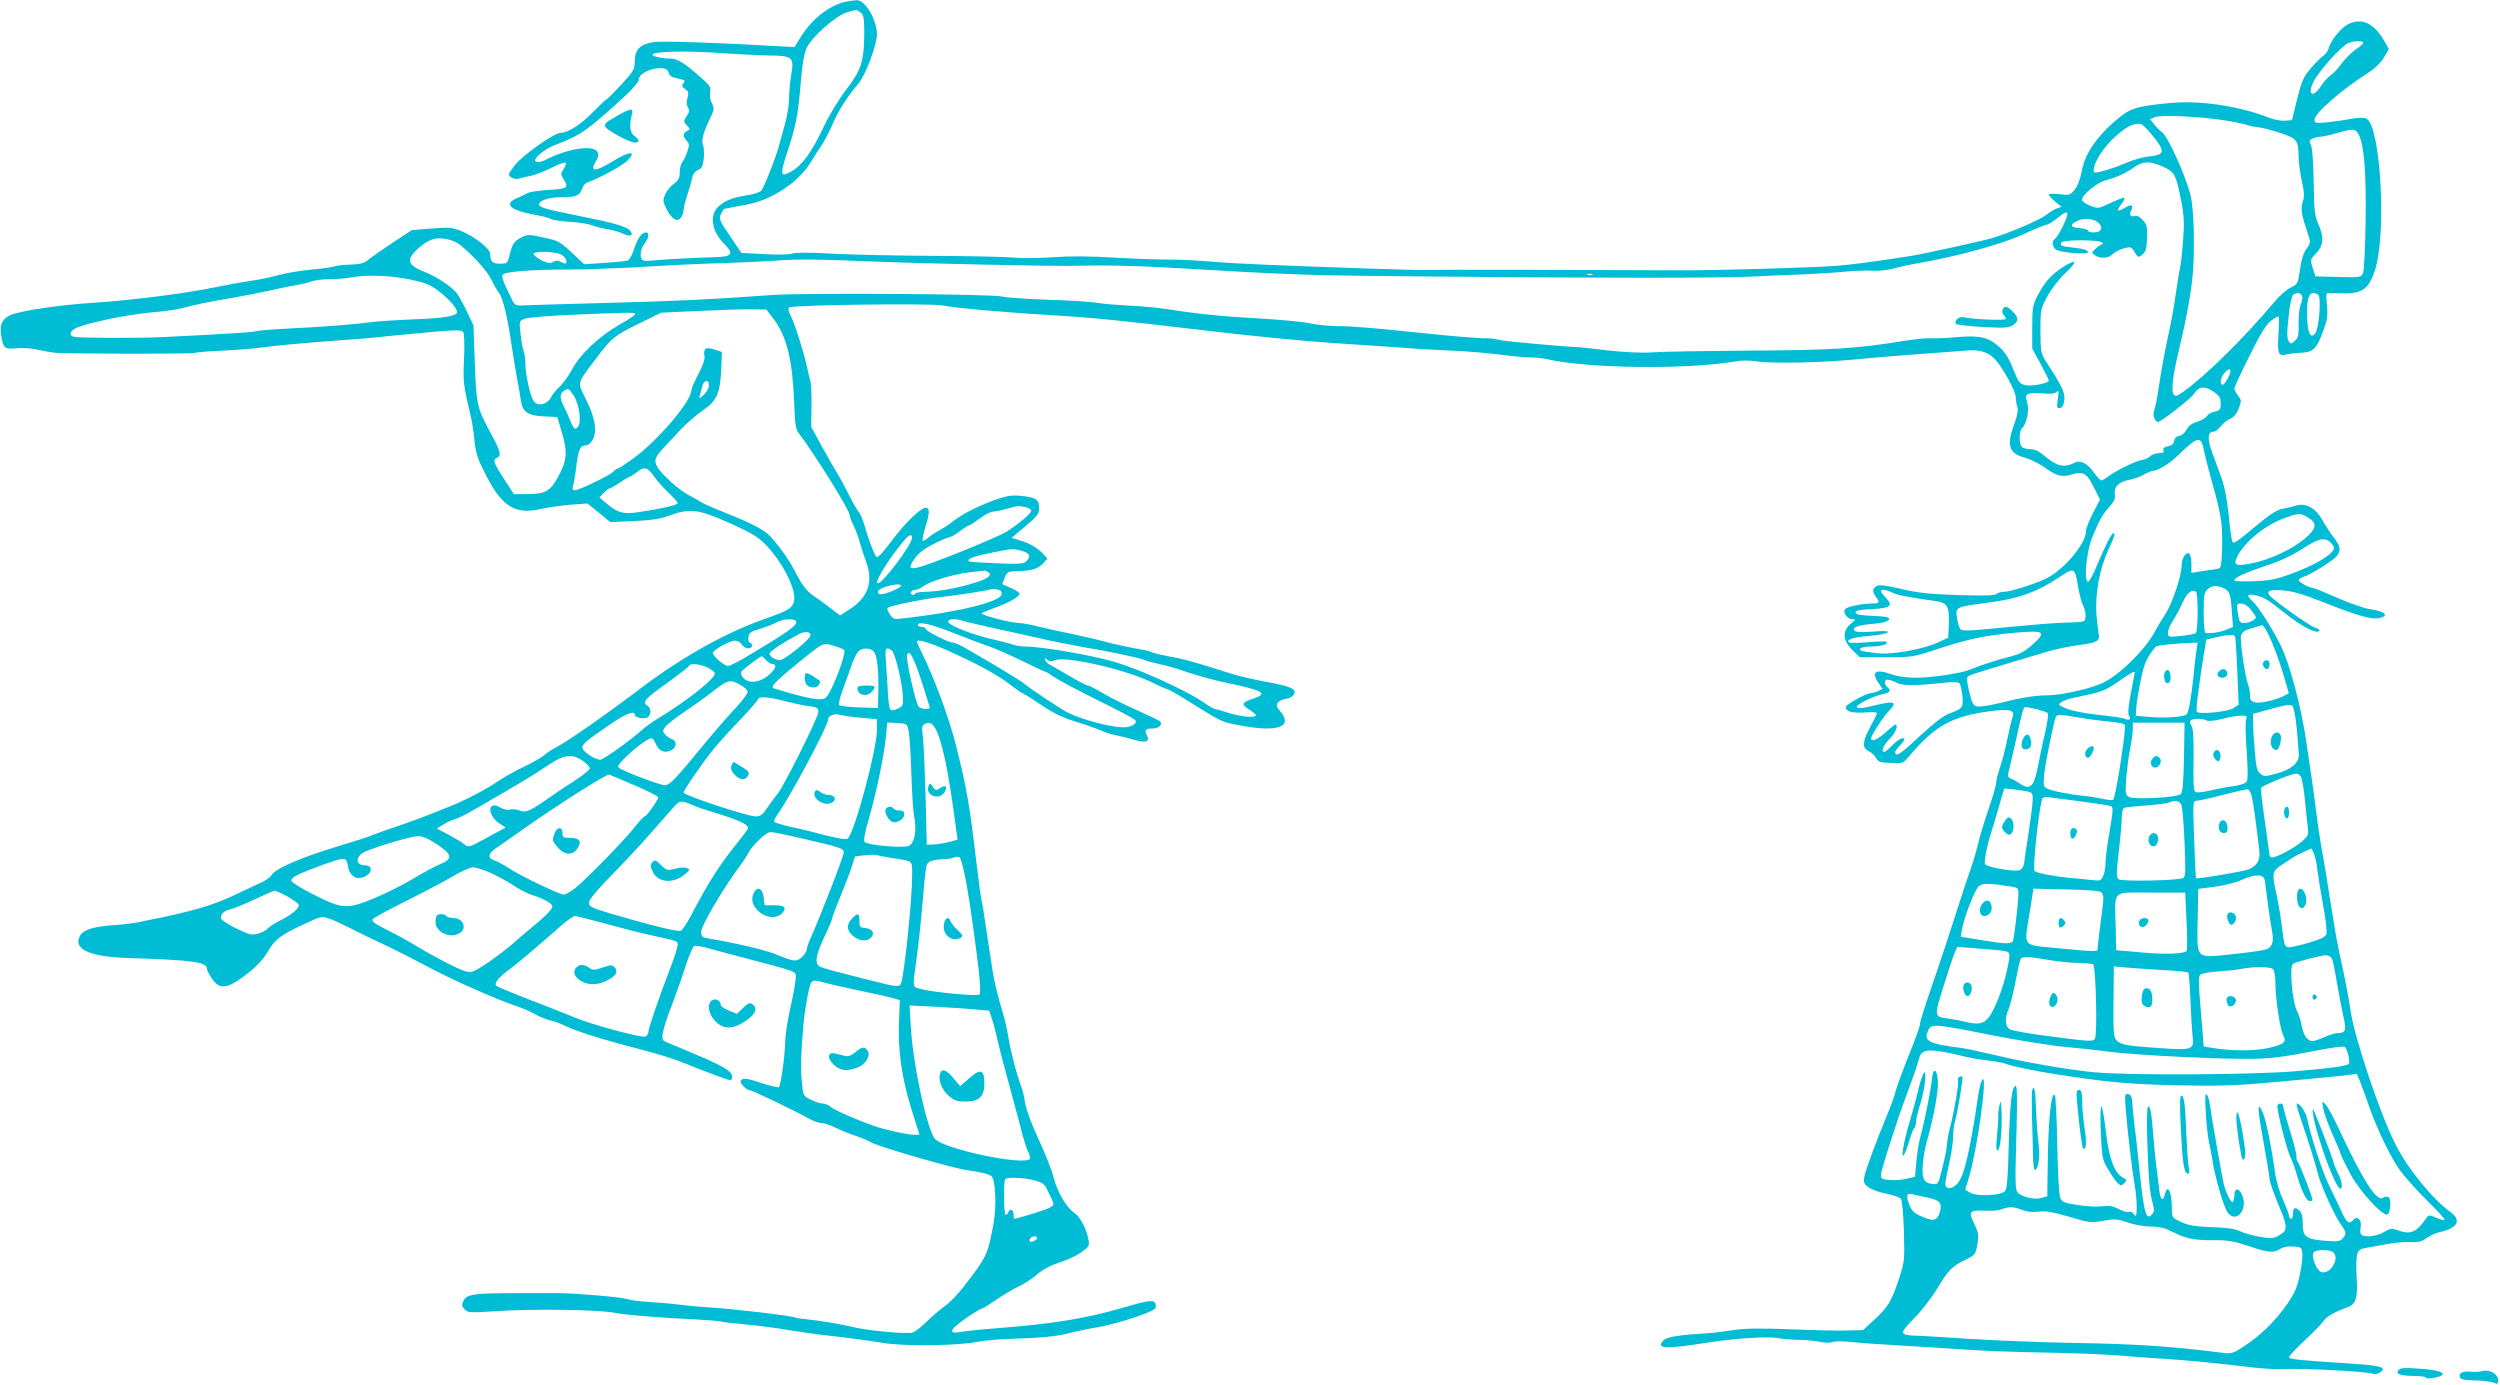 <?xml version="1.0" standalone="no"?>
<!DOCTYPE svg PUBLIC "-//W3C//DTD SVG 20010904//EN"
 "http://www.w3.org/TR/2001/REC-SVG-20010904/DTD/svg10.dtd">
<svg version="1.0" xmlns="http://www.w3.org/2000/svg"
 width="1280pt" height="709pt" viewBox="0 0 1280 709"
 preserveAspectRatio="xMidYMid meet">
<g transform="translate(0,709) scale(0.1,-0.1)"
fill="#00bcd4" stroke="none">
<path d="M4330 7081 c-81 -17 -172 -87 -228 -177 l-34 -55 -77 4 c-257 16
-594 28 -640 22 -72 -9 -101 -38 -101 -98 0 -41 -5 -51 -67 -118 -38 -41 -72
-76 -78 -78 -5 -2 -37 -32 -70 -66 -60 -62 -127 -105 -164 -105 -33 0 -196
-115 -235 -166 -35 -46 -36 -49 -19 -62 10 -7 27 -10 38 -7 11 4 38 10 60 14
22 4 70 23 107 41 37 19 70 31 74 27 4 -3 -1 -18 -10 -32 -16 -24 -16 -28 -2
-50 30 -46 23 -52 -72 -57 -48 -3 -97 -10 -107 -15 -11 -6 -37 -18 -57 -27
-72 -30 -37 -63 92 -86 35 -6 73 -16 83 -22 10 -5 55 -12 99 -14 44 -3 94 -11
112 -18 17 -7 52 -16 78 -20 26 -4 61 -14 77 -22 38 -19 59 -9 36 16 -19 21
-86 40 -258 74 -169 34 -207 44 -207 59 0 20 50 37 109 37 79 0 98 8 110 41 5
16 18 32 28 35 61 21 182 87 207 113 48 50 9 48 -77 -5 -88 -54 -119 -55 -88
-3 15 24 17 37 10 51 -21 39 -156 17 -271 -43 -10 -5 -25 -9 -33 -9 -45 0 19
63 93 90 126 48 163 74 358 254 35 33 64 67 64 77 0 49 141 85 153 39 5 -20
11 -24 60 -35 24 -5 27 -8 16 -21 -10 -12 -8 -17 9 -30 17 -12 19 -19 12 -45
-6 -20 -5 -37 2 -49 9 -14 8 -24 -6 -45 -17 -26 -17 -28 1 -47 17 -19 17 -20
0 -29 -21 -12 -22 -27 -1 -50 14 -15 14 -23 3 -56 -7 -21 -19 -45 -26 -54 -7
-8 -13 -32 -13 -52 0 -29 -6 -41 -31 -59 -17 -13 -37 -37 -44 -55 -12 -28 -11
-36 7 -72 26 -53 56 -71 75 -45 7 10 13 27 13 38 0 12 9 48 20 81 11 33 22 73
25 88 3 17 15 31 29 37 19 7 24 18 29 56 3 26 1 58 -3 70 -10 25 0 65 36 138
21 44 22 51 9 77 -9 16 -12 40 -9 56 5 25 -1 35 -44 73 -83 74 -123 100 -157
100 -44 0 -95 11 -95 20 0 16 153 21 325 10 99 -7 221 -13 272 -14 121 -1 130
-9 114 -98 -6 -36 -11 -91 -11 -124 0 -32 -10 -90 -21 -129 -11 -38 -24 -86
-29 -105 -16 -63 -79 -223 -93 -237 -7 -7 -40 -18 -73 -23 -76 -12 -112 -27
-146 -58 -47 -43 -34 -126 27 -187 55 -56 46 -70 -50 -72 -92 -2 -271 -12
-317 -17 -18 -2 -38 -2 -45 1 -20 8 -16 57 7 86 23 29 26 57 7 57 -22 0 -43
-31 -61 -87 -9 -28 -24 -54 -32 -57 -7 -3 -61 -8 -119 -12 l-104 -7 -64 60
c-60 56 -69 61 -145 77 -72 16 -83 16 -109 2 -40 -20 -50 -34 -63 -89 -12 -46
-13 -47 -50 -47 -39 0 -50 11 -50 50 0 26 -80 89 -146 116 -49 20 -63 21 -154
14 l-101 -8 -92 -60 c-51 -34 -107 -73 -125 -87 -27 -23 -44 -28 -101 -30 -38
-1 -74 -6 -79 -9 -6 -3 -57 -11 -114 -16 -57 -5 -136 -18 -177 -30 -40 -11
-106 -24 -145 -29 -39 -6 -114 -19 -166 -30 -143 -31 -436 -69 -631 -81 -168
-11 -364 -39 -422 -62 -43 -17 -59 -48 -52 -99 11 -72 17 -78 78 -72 29 3 78
0 108 -7 30 -7 70 -14 89 -16 64 -6 707 -7 717 -1 5 3 72 9 149 12 76 4 168
11 204 17 63 9 194 21 370 34 152 11 174 13 265 23 50 5 155 15 233 22 122 10
145 10 154 -2 5 -8 7 -64 4 -134 -6 -119 -4 -134 35 -300 6 -22 14 -76 18
-121 8 -69 17 -96 63 -184 80 -155 148 -196 277 -166 36 8 105 18 152 22 l87
6 58 -47 58 -48 120 5 c87 4 137 11 176 26 109 40 152 36 295 -27 149 -66 177
-84 235 -153 72 -87 125 -201 116 -252 -8 -40 -26 -51 -151 -95 -198 -70 -415
-191 -621 -345 -191 -145 -391 -284 -448 -313 -17 -9 -44 -26 -59 -39 -15 -13
-63 -40 -105 -60 -42 -20 -102 -53 -132 -74 -65 -44 -173 -100 -250 -130 -30
-12 -77 -31 -105 -42 -27 -11 -95 -36 -150 -55 -55 -18 -109 -37 -120 -42 -32
-13 -88 -32 -110 -38 -11 -3 -83 -25 -160 -50 -151 -49 -250 -96 -266 -125 -5
-10 -31 -28 -57 -39 -26 -12 -92 -43 -147 -69 -92 -43 -200 -75 -370 -110 -33
-6 -79 -16 -102 -21 -24 -5 -78 -12 -120 -15 -108 -7 -161 -22 -180 -50 -46
-71 41 -113 242 -119 339 -11 405 -20 405 -57 0 -7 12 -29 26 -50 41 -59 81
-52 192 36 39 31 74 70 93 103 37 64 66 86 185 141 89 42 91 42 132 28 23 -8
67 -29 99 -45 32 -17 106 -53 164 -80 59 -27 155 -76 215 -108 140 -76 374
-180 489 -218 22 -7 60 -24 85 -38 25 -14 61 -28 80 -32 19 -4 55 -18 80 -30
42 -21 155 -58 275 -90 28 -7 95 -25 150 -40 55 -15 123 -36 150 -47 137 -55
251 -98 263 -98 8 0 12 9 10 22 -4 25 -50 52 -188 110 -52 22 -112 47 -133 56
-38 15 -39 17 -33 56 4 22 24 85 46 140 21 56 53 145 70 199 17 54 38 101 45
103 8 3 38 -1 67 -10 29 -8 114 -31 188 -50 286 -76 265 -67 264 -106 -1 -19
-13 -88 -28 -153 -14 -64 -26 -143 -26 -175 -1 -67 -22 -217 -32 -228 -4 -3
-46 6 -93 22 -65 22 -88 25 -97 16 -9 -9 -7 -16 7 -32 10 -11 23 -20 28 -20
14 0 207 -92 322 -154 17 -9 40 -16 53 -16 12 0 44 -11 70 -24 26 -13 72 -31
102 -41 30 -10 64 -24 76 -32 35 -22 412 -132 494 -144 73 -10 112 -20 126
-31 22 -17 27 -158 10 -249 -31 -158 -31 -159 -152 -317 -28 -37 -72 -82 -98
-100 -25 -19 -68 -55 -94 -81 -26 -26 -58 -51 -71 -54 -32 -8 -230 10 -301 28
-68 16 -168 33 -239 40 -29 3 -56 7 -60 9 -14 9 -336 47 -441 52 -25 1 -92 7
-150 14 -58 7 -134 13 -170 15 -36 2 -81 8 -100 14 -30 10 -276 31 -350 30
-14 0 -110 0 -215 0 -220 0 -255 -5 -272 -39 -10 -20 -9 -28 5 -43 16 -18 26
-19 147 -11 199 14 545 9 625 -8 48 -10 227 -25 405 -33 61 -3 121 -8 135 -11
14 -4 68 -10 120 -14 52 -5 127 -14 165 -20 157 -25 205 -32 325 -45 69 -8
169 -22 223 -31 109 -18 389 -14 482 6 28 6 104 13 170 15 161 5 240 13 300
30 28 7 93 21 147 30 93 16 270 73 291 94 5 5 7 17 3 26 -8 22 -37 18 -176
-23 -181 -53 -357 -81 -630 -102 -80 -6 -164 -15 -188 -19 -55 -11 -62 2 -21
36 37 31 116 83 127 83 4 0 36 20 72 45 36 24 88 56 117 69 28 14 66 38 85 54
39 35 75 53 145 76 28 10 70 30 92 46 37 27 40 33 34 62 -11 59 -41 115 -71
137 -43 30 -88 106 -107 181 -9 36 -43 123 -76 194 -36 76 -64 153 -70 187 -5
32 -14 71 -20 86 -22 54 -58 194 -68 263 -5 30 -15 78 -24 105 -31 104 -45
162 -56 230 -19 126 -21 139 -36 238 -8 54 -16 106 -19 115 -3 9 -15 98 -27
197 -35 299 -50 383 -106 605 -34 135 -115 352 -172 465 -16 32 -28 61 -26 63
22 23 371 -139 470 -218 28 -22 61 -45 75 -52 14 -7 59 -35 100 -63 51 -35
103 -60 165 -79 50 -15 109 -36 131 -46 23 -10 59 -22 80 -25 22 -4 63 -14 92
-23 60 -18 82 -9 63 26 -13 24 -6 32 29 32 34 0 56 22 38 38 -7 5 -60 30 -117
56 -57 25 -134 63 -171 85 -38 23 -74 41 -80 41 -6 0 -50 23 -98 51 -48 28
-93 54 -101 58 -8 4 -17 14 -20 22 -3 11 -2 12 11 1 11 -9 23 -10 42 -2 58 22
367 -50 499 -116 38 -19 73 -34 78 -34 5 0 62 -33 126 -74 155 -96 146 -92
242 -110 192 -37 274 -8 206 72 -20 24 -22 32 -12 45 7 9 25 17 41 19 16 2 34
11 40 21 17 29 -11 42 -141 66 -65 12 -147 31 -183 43 -36 11 -83 26 -105 33
-89 28 -153 45 -215 55 -35 7 -72 16 -81 20 -9 5 -45 14 -80 19 -35 6 -107 21
-159 35 -52 14 -133 32 -180 42 -47 9 -118 25 -159 35 -41 11 -88 19 -103 19
-42 0 -201 42 -191 50 4 4 35 17 69 29 71 26 124 56 124 71 0 6 -20 19 -45 30
l-44 19 13 33 c14 31 17 33 68 34 72 2 102 11 129 40 l22 24 -24 26 c-28 30
-68 53 -122 69 l-38 11 70 59 c60 50 71 64 71 90 0 47 -12 56 -81 65 -50 6
-76 3 -119 -11 -86 -27 -190 -78 -235 -114 -22 -18 -56 -40 -75 -50 -19 -10
-45 -27 -57 -38 -13 -11 -25 -18 -29 -15 -3 3 4 38 16 77 21 67 20 91 -1 91
-25 0 -108 -80 -171 -166 -48 -64 -74 -92 -81 -85 -11 11 -42 93 -62 165 -8
26 -20 55 -28 65 -8 9 -32 50 -52 90 -20 41 -48 92 -62 114 -13 21 -48 82 -77
135 l-53 97 2 105 c1 58 -2 119 -7 135 -5 17 -13 48 -17 70 -16 73 -61 216
-81 255 -14 27 -16 41 -9 46 21 13 730 22 785 10 62 -13 345 -38 579 -51 184
-11 327 -25 740 -74 226 -28 529 -57 675 -67 146 -9 312 -21 370 -25 58 -5
166 -11 240 -14 74 -3 184 -12 245 -20 60 -8 132 -15 160 -15 27 0 68 -5 91
-10 205 -47 715 -53 961 -10 32 6 75 5 113 -1 72 -11 324 -6 490 10 95 10 394
33 590 47 58 4 100 -10 133 -44 41 -43 107 -164 108 -197 0 -16 4 -39 8 -50 5
-13 0 -42 -15 -83 -42 -112 -29 -154 53 -175 28 -8 73 -30 100 -49 60 -45 91
-53 138 -38 59 19 80 8 115 -64 l32 -64 -36 -69 c-20 -38 -36 -80 -36 -94 0
-62 -110 -193 -201 -240 -54 -27 -185 -69 -219 -69 -15 0 -31 -5 -37 -11 -8
-8 -65 -10 -195 -6 -147 5 -204 11 -291 31 -80 19 -114 23 -128 16 -23 -13
-24 -29 -4 -56 22 -29 18 -34 -22 -34 -52 -1 -122 -15 -135 -28 -15 -15 9 -52
35 -52 21 0 21 -1 -6 -23 -45 -36 -43 -85 6 -134 l39 -38 136 0 c133 0 140 1
262 42 156 51 243 70 394 83 154 14 166 6 94 -59 -40 -36 -65 -50 -117 -63
-61 -15 -157 -46 -206 -67 -43 -18 -194 -41 -270 -41 -54 0 -99 6 -135 19 -79
28 -102 10 -60 -49 l19 -27 -25 -12 c-14 -6 -32 -11 -41 -11 -19 0 -123 -58
-123 -70 0 -23 33 -32 95 -28 36 3 65 2 65 -3 0 -5 -16 -38 -36 -74 -39 -74
-41 -104 -5 -122 14 -6 30 -22 37 -34 10 -20 21 -24 75 -25 63 -3 63 -3 98 39
129 152 218 201 414 226 95 13 125 5 112 -28 -4 -9 -15 -57 -26 -108 -10 -50
-27 -119 -39 -152 -11 -33 -20 -69 -20 -81 0 -11 -16 -66 -35 -122 -20 -57
-45 -139 -56 -183 -10 -44 -28 -102 -38 -130 -10 -27 -42 -124 -71 -215 -29
-91 -73 -223 -97 -295 -68 -197 -93 -274 -93 -291 0 -9 -26 -82 -59 -162 -32
-81 -62 -163 -66 -181 -4 -19 -21 -67 -37 -105 -58 -139 -115 -293 -122 -328
-6 -31 -3 -39 19 -56 14 -11 54 -26 90 -33 36 -7 71 -19 77 -26 7 -9 13 -75
16 -167 4 -147 3 -157 -23 -237 -40 -120 -55 -147 -124 -212 l-62 -57 -77 -2
c-42 -2 -174 1 -292 6 -159 6 -236 5 -295 -4 -44 -7 -96 -13 -115 -15 -164
-10 -224 -19 -242 -37 -43 -43 5 -47 212 -14 142 23 322 35 371 25 24 -4 73
-8 109 -9 36 0 84 -5 107 -10 24 -6 52 -6 65 -1 13 4 55 5 93 0 39 -4 160 -13
270 -19 110 -6 261 -16 335 -21 74 -5 246 -12 382 -14 136 -2 310 -9 385 -15
76 -6 174 -14 218 -16 144 -9 292 -24 465 -45 52 -6 120 -10 150 -9 98 6 450
-12 469 -24 12 -8 51 10 51 23 0 15 -42 22 -200 32 -211 13 -280 20 -280 29 0
9 39 49 109 115 24 22 54 54 67 71 21 27 48 42 132 75 34 13 45 53 38 149 -3
47 -2 98 2 115 7 25 15 31 53 37 24 4 71 13 104 19 33 6 85 11 116 10 43 -2
61 3 83 20 15 12 46 26 69 31 89 20 111 59 56 100 -96 70 -222 225 -283 347
-80 156 -210 544 -231 686 -9 61 -27 157 -40 215 -13 58 -28 132 -34 165 -17
100 -39 236 -50 310 -6 39 -18 106 -26 150 -8 44 -19 121 -25 170 -6 50 -17
133 -25 185 -8 52 -19 129 -25 170 -25 182 -87 415 -135 510 -45 89 -115 199
-144 224 -30 27 -26 36 12 29 46 -9 62 -18 159 -95 84 -67 162 -106 173 -88 3
5 -6 12 -21 16 -25 6 -222 146 -236 168 -14 22 7 28 73 23 50 -4 105 -21 206
-61 175 -69 245 -89 283 -81 56 12 33 35 -46 46 -28 4 -103 30 -167 58 -63 28
-120 51 -126 51 -18 0 -71 29 -71 40 0 5 10 12 23 16 38 12 157 86 172 108 22
30 19 48 -17 95 -18 24 -44 64 -58 89 -33 60 -84 88 -132 74 -18 -6 -50 -13
-71 -17 -28 -4 -66 -29 -145 -95 -88 -74 -108 -87 -113 -72 -4 9 -12 71 -18
137 -8 75 -21 143 -36 185 -13 36 -35 96 -49 134 -26 71 -23 106 9 106 7 0 23
12 35 27 12 15 34 33 49 39 17 7 33 26 43 52 15 39 15 43 -3 66 -10 13 -19 30
-19 37 0 6 34 81 77 166 54 109 85 161 108 179 18 13 35 24 40 24 4 0 5 -39 1
-87 -7 -102 -1 -119 40 -108 16 4 51 8 77 9 61 3 80 22 112 112 21 57 24 80
19 132 -6 62 -6 63 17 61 13 -1 52 -1 86 -1 82 3 114 28 143 119 60 185 29
736 -43 775 -14 7 -36 7 -76 0 -31 -6 -86 -14 -123 -18 -63 -6 -68 -5 -68 13
0 33 144 158 278 242 32 21 62 50 78 77 l25 43 -26 45 c-52 89 -115 117 -184
81 -36 -18 -87 -82 -97 -119 -3 -15 -17 -34 -29 -42 -12 -8 -41 -37 -65 -65
-36 -43 -46 -65 -69 -157 l-26 -107 -36 -3 c-20 -2 -59 6 -87 17 -150 59 -353
89 -508 73 -176 -17 -201 -26 -287 -102 -91 -82 -143 -163 -158 -245 -9 -44
-22 -79 -37 -97 -23 -27 -28 -29 -78 -22 -30 3 -54 2 -54 -2 0 -5 14 -21 32
-36 l33 -27 -26 -9 c-14 -6 -38 -21 -55 -34 -26 -22 -189 -92 -274 -117 -51
-15 -355 -82 -420 -92 -200 -31 -277 -41 -365 -49 -106 -10 -628 -25 -830 -24
-302 2 -1273 4 -1300 2 -16 -1 -129 2 -250 6 -495 17 -717 26 -840 37 -71 6
-168 11 -215 10 -47 0 -170 4 -275 10 -126 8 -232 8 -316 2 -69 -5 -157 -6
-195 -2 -38 4 -224 8 -414 9 -190 1 -422 6 -517 11 -113 7 -184 7 -205 1 -19
-6 -81 -7 -147 -3 l-115 6 -58 86 c-54 79 -58 88 -47 113 7 14 15 26 18 27 3
0 13 2 21 4 8 2 47 9 85 16 135 22 279 118 342 228 15 25 37 60 49 76 12 17
37 64 55 105 32 75 74 141 135 213 36 43 94 198 94 251 0 75 -61 177 -104 175
-12 -1 -37 -4 -56 -8z m76 -55 c16 -12 19 -27 19 -103 -1 -147 -14 -189 -91
-290 -38 -49 -89 -133 -117 -193 -60 -128 -111 -198 -166 -228 -57 -32 -59
-18 -17 109 42 129 52 178 66 349 8 94 17 147 31 176 26 55 147 162 202 180
54 16 50 16 73 0z m7694 -155 c0 -4 -18 -21 -41 -36 -22 -16 -54 -48 -71 -72
-17 -23 -42 -50 -55 -58 -13 -9 -35 -33 -49 -55 -43 -65 -73 -46 -38 23 30 57
143 183 178 197 28 12 76 12 76 1z m-712 -397 c51 -8 104 -19 118 -24 14 -6
37 -10 52 -11 15 0 65 -13 112 -28 94 -32 97 -35 99 -129 1 -29 8 -84 17 -122
12 -55 13 -77 4 -104 -12 -36 -7 -65 27 -165 14 -42 14 -45 -8 -75 -15 -20
-26 -56 -33 -106 -11 -73 -12 -75 -47 -92 -20 -9 -59 -43 -85 -75 -153 -182
-359 -385 -466 -459 -33 -23 -41 -25 -49 -13 -14 21 -4 99 30 239 38 160 62
295 69 390 10 134 4 329 -13 392 -26 103 -116 300 -146 322 -10 7 -28 24 -39
39 l-22 27 24 10 c30 13 233 4 356 -16z m-366 -79 c65 -80 62 -98 -17 -106
-33 -3 -86 -18 -119 -33 -32 -14 -83 -32 -112 -40 -50 -13 -54 -13 -54 3 0 40
53 122 113 174 58 51 89 66 127 63 8 -1 36 -28 62 -61z m1056 3 c27 -56 37
-191 34 -437 -2 -135 -8 -255 -13 -268 -9 -23 -11 -24 -126 -21 l-118 3 -14
43 c-13 43 -13 44 18 76 38 39 41 82 10 151 -18 41 -21 70 -23 214 -2 104 -7
174 -14 188 -10 19 -9 24 7 33 11 5 30 10 43 10 13 1 52 9 88 20 80 23 91 22
108 -12z m-1002 -162 c59 -27 65 -40 92 -176 15 -79 16 -114 9 -205 -4 -60
-12 -126 -17 -145 -4 -19 -13 -75 -20 -125 -6 -49 -24 -148 -40 -220 -16 -71
-36 -182 -45 -245 -9 -63 -21 -123 -26 -133 -10 -18 4 -57 20 -57 16 0 167
118 184 143 25 39 52 43 98 13 33 -22 39 -32 39 -61 0 -31 -3 -36 -30 -42 -17
-3 -35 -13 -40 -23 -5 -9 -27 -22 -49 -29 -28 -8 -46 -21 -56 -41 -8 -16 -25
-30 -37 -32 -15 -2 -24 -11 -26 -25 -2 -15 -13 -24 -32 -28 -20 -4 -27 -11
-23 -21 4 -10 -3 -14 -23 -14 -15 0 -36 -7 -45 -16 -10 -9 -29 -18 -41 -19
-30 -4 -124 -49 -167 -80 -19 -14 -38 -25 -43 -25 -4 0 -21 18 -36 39 -34 49
-71 68 -102 51 -48 -25 -86 -18 -141 27 -36 31 -60 43 -83 43 -18 0 -37 5 -44
12 -16 16 -15 83 2 97 23 20 37 94 25 131 -16 43 0 53 75 46 40 -4 64 -2 74 6
13 11 14 7 8 -35 -6 -38 -4 -47 7 -47 17 0 27 21 27 57 0 27 -25 76 -87 171
-34 52 -35 55 -36 165 0 110 0 113 35 179 22 40 60 89 95 122 65 61 54 74 -20
25 -56 -37 -89 -75 -125 -143 -24 -46 -27 -61 -27 -161 l0 -110 43 -78 c23
-43 42 -82 42 -86 0 -13 -85 -30 -119 -23 -31 7 -36 13 -63 82 -21 53 -41 86
-70 112 -55 51 -101 62 -218 52 -52 -5 -112 -7 -132 -6 -20 2 -78 -4 -130 -12
-252 -41 -377 -49 -798 -51 -228 -2 -453 -5 -500 -9 -54 -4 -134 0 -220 9 -74
9 -142 16 -150 17 -83 3 -382 30 -409 37 -20 5 -49 9 -66 9 -38 -1 -162 9
-335 27 -248 26 -354 35 -431 35 -42 0 -107 7 -145 15 -38 8 -157 19 -264 25
-176 9 -311 23 -485 50 -33 5 -109 12 -170 15 -60 3 -135 9 -165 14 -30 6
-143 13 -250 16 -107 4 -215 11 -240 17 -56 13 -1009 19 -1170 8 -331 -24
-484 -31 -857 -41 -224 -6 -421 -12 -437 -13 -23 -1 -33 5 -42 24 -6 14 -22
46 -34 71 -13 26 -21 53 -17 61 6 17 140 28 346 28 69 0 207 5 306 10 257 15
340 19 510 24 83 3 185 8 229 11 109 9 225 8 507 -4 228 -10 945 -25 1034 -22
127 4 292 1 455 -8 711 -41 699 -41 1395 -47 809 -8 1463 -8 1620 0 71 4 186
9 255 11 69 3 166 9 215 14 50 5 114 7 144 5 30 -2 77 3 105 11 28 8 91 22
140 30 194 34 415 95 525 145 59 28 114 50 121 50 7 0 33 16 57 36 31 25 45
32 48 22 6 -14 -48 -123 -66 -133 -15 -10 -10 -44 9 -54 28 -15 162 -26 162
-12 0 11 -20 17 -88 25 -48 5 -57 10 -47 25 8 14 184 14 205 1 8 -5 10 -10 4
-10 -5 0 -21 -10 -33 -22 -23 -20 -23 -22 -5 -35 26 -19 70 -16 91 6 10 10 35
24 56 29 36 10 39 9 56 -19 18 -29 19 -29 40 -12 18 15 22 30 24 85 2 58 -1
69 -23 92 -13 15 -30 24 -38 21 -23 -8 -33 4 -21 26 15 30 3 36 -32 15 -39
-23 -45 -16 -18 18 12 15 19 30 16 33 -3 3 -35 -9 -70 -26 -64 -30 -66 -30
-106 -14 -23 9 -41 23 -41 31 0 25 76 87 122 99 56 15 105 38 147 68 43 31 82
31 147 1z m-335 -284 c30 -25 20 -52 -21 -52 -16 0 -30 4 -30 9 0 6 -19 11
-42 13 -47 3 -53 16 -17 35 35 18 83 16 110 -5z m-8434 -91 c17 -5 41 -17 53
-28 71 -60 132 -128 156 -175 14 -29 32 -60 39 -68 18 -21 44 -126 60 -240 8
-52 21 -135 30 -185 10 -49 19 -107 22 -127 8 -57 36 -76 117 -80 l69 -3 24
-80 c30 -99 26 -145 -22 -231 -40 -72 -65 -84 -167 -84 l-57 0 -50 77 c-54 82
-60 100 -36 109 23 9 18 33 -26 114 -77 141 -80 154 -88 370 l-7 195 -36 75
c-20 41 -43 82 -50 90 -31 36 -102 83 -160 106 -93 36 -101 63 -37 122 57 51
99 62 166 43z m571 -77 c12 -8 22 -22 22 -30 0 -17 -5 -17 -30 -4 -14 7 -25 7
-38 -1 -14 -9 -26 -7 -57 7 -21 11 -40 25 -43 32 -6 19 118 16 146 -4z m5275
-101 c-7 -2 -19 -2 -25 0 -7 3 -2 5 12 5 14 0 19 -2 13 -5z m-6059 -23 c80
-16 106 -26 150 -59 52 -39 96 -88 96 -109 0 -20 -67 -31 -220 -37 -85 -3
-186 -10 -225 -15 -67 -9 -185 -19 -305 -26 -30 -1 -102 -6 -160 -9 -58 -3
-114 -8 -125 -12 -17 -5 -186 -15 -475 -29 -128 -6 -432 -5 -453 2 -30 9 -15
36 28 51 85 29 263 64 374 74 64 5 139 16 166 24 57 16 110 27 245 50 52 9
133 25 180 35 47 11 110 24 140 29 30 5 68 14 83 20 16 6 58 11 95 12 37 0 85
4 107 8 73 15 200 12 299 -9z m9693 -86 c3 -8 0 -27 -7 -42 -7 -15 -12 -59
-11 -98 1 -60 -2 -73 -19 -89 -18 -16 -23 -17 -30 -5 -12 19 -12 45 0 149 5
48 15 88 22 93 20 12 38 9 45 -8z m82 7 c17 -11 5 -172 -15 -198 -25 -32 -41
6 -42 94 -2 99 15 130 57 104z m-7907 -126 c66 -87 96 -210 104 -425 4 -113 8
-139 25 -160 78 -102 259 -392 259 -416 0 -8 9 -32 19 -52 11 -21 26 -62 34
-92 9 -30 23 -73 31 -95 39 -102 11 -184 -83 -244 l-50 -32 -50 38 c-27 21
-68 51 -91 66 -29 21 -52 50 -81 105 -39 77 -84 140 -137 198 -31 32 -94 65
-237 122 -49 19 -101 42 -115 51 -14 9 -42 25 -62 35 -50 25 -145 111 -164
148 -17 33 -11 48 43 105 15 16 52 55 81 87 30 31 80 74 112 96 71 48 87 86
93 212 l3 86 -39 13 c-44 14 -57 5 -50 -35 3 -15 -9 -50 -31 -91 -20 -38 -36
-74 -36 -82 0 -58 -171 -258 -301 -353 -38 -27 -73 -50 -78 -50 -5 0 -14 -7
-21 -15 -14 -17 -175 -95 -197 -95 -11 0 -14 6 -9 23 4 12 12 58 17 101 10 85
20 106 50 106 11 0 25 13 35 31 22 44 11 111 -36 205 -45 89 -48 76 47 202 85
113 98 124 228 187 l110 54 190 9 c105 5 226 9 270 8 l79 -1 38 -50z m-709 29
c4 -4 -33 -29 -81 -56 -104 -60 -202 -151 -244 -231 -17 -32 -45 -70 -62 -86
-17 -15 -38 -41 -46 -57 -21 -39 -73 -46 -91 -12 -17 31 -38 134 -39 185 0 23
-4 52 -9 65 -5 13 -12 53 -16 89 -7 66 -7 66 22 77 15 6 120 15 233 20 283 12
326 13 333 6z m8167 -294 c0 -18 -30 -70 -40 -70 -16 0 -11 39 8 59 19 22 32
26 32 11z m-7790 -73 c0 -13 -12 -34 -26 -48 -24 -22 -26 -22 -21 -4 3 11 9
32 13 48 8 33 34 36 34 4z m-692 -54 c30 -47 41 -143 18 -162 -14 -12 -18 -8
-36 35 -11 27 -27 62 -35 77 -20 38 -19 64 3 76 24 14 24 14 50 -26z m8348
-288 c7 -33 27 -109 44 -170 18 -60 37 -141 42 -180 10 -69 6 -231 -6 -242 -3
-4 -18 -7 -33 -9 -16 -2 -47 -6 -70 -10 l-43 -7 0 46 c0 25 -5 49 -12 53 -16
10 -38 -25 -38 -61 0 -53 -48 -194 -83 -249 -19 -28 -42 -67 -52 -86 -46 -90
-175 -219 -262 -263 -62 -32 -216 -67 -292 -67 -57 0 -139 -13 -226 -36 -27
-7 -71 -16 -97 -19 -54 -8 -58 -3 -79 88 -10 47 -10 60 0 66 7 5 76 27 154 50
78 23 185 55 237 71 52 16 133 33 179 38 87 11 105 21 96 57 -2 11 -7 54 -11
95 -8 107 15 237 61 335 31 67 36 85 26 85 -10 0 -38 -55 -86 -168 -17 -42
-37 -78 -43 -80 -24 -8 -11 150 19 223 34 86 52 118 84 154 30 33 36 47 33 71
-6 38 22 65 77 74 22 4 55 16 73 27 18 10 40 19 49 19 20 0 80 36 115 70 118
112 126 113 144 25z m-7935 -127 c12 -18 44 -54 70 -79 27 -25 49 -50 49 -55
0 -10 -80 -28 -199 -46 -82 -12 -108 -4 -169 47 l-33 28 22 23 c12 13 27 24
31 24 5 0 29 14 53 30 24 17 47 30 52 30 4 1 21 12 37 25 35 28 53 22 87 -27z
m1898 -154 c17 -4 31 -12 31 -19 0 -14 -60 -64 -126 -107 -47 -30 -413 -178
-461 -185 -40 -7 -41 1 -8 50 18 25 48 48 95 72 38 19 75 35 82 35 7 0 31 14
52 30 22 17 43 30 48 30 4 0 28 16 54 35 25 19 55 35 67 35 12 1 45 7 72 15
61 17 56 16 94 9z m6569 -54 c48 -29 43 -58 -20 -110 -69 -56 -175 -105 -268
-124 -84 -17 -98 -10 -74 37 40 76 139 156 239 194 75 27 82 28 123 3z m-7148
-102 c-1 -39 -162 -250 -178 -234 -12 13 72 145 146 229 18 20 32 22 32 5z
m7262 -25 c10 -9 18 -21 18 -28 0 -31 -96 -89 -225 -135 -73 -27 -109 -33
-187 -36 -54 -2 -98 0 -98 4 0 15 56 40 160 75 69 22 132 51 185 85 84 55 117
63 147 35z m-6699 -44 c40 -11 47 -28 21 -53 -13 -13 -37 -15 -152 -10 -75 3
-138 7 -141 10 -12 12 24 26 110 43 114 23 115 23 162 10z m-174 -108 c25 -16
-3 -36 -82 -59 -83 -25 -184 -42 -244 -42 -23 0 -45 -5 -48 -10 -4 -6 -11 -8
-16 -4 -13 8 -1 24 18 24 8 0 27 8 41 19 38 27 155 61 237 71 39 4 72 8 75 8
3 1 11 -2 19 -7z m5579 -66 c7 -42 19 -89 28 -106 8 -17 14 -42 12 -57 -3 -27
-4 -27 -83 -29 -76 -2 -138 -7 -423 -34 -90 -9 -126 -9 -134 -1 -6 6 -14 32
-18 57 -9 57 -8 58 157 79 161 21 254 55 373 135 68 46 75 43 88 -44z m-6025
-2 c8 -7 -61 -40 -95 -45 -15 -2 -23 2 -23 12 0 20 103 49 118 33z m6771 -14
c32 -15 37 -28 43 -121 l6 -78 -34 -14 c-31 -13 -75 -20 -105 -17 -7 1 -11 36
-11 102 -1 86 2 104 18 120 22 22 47 24 83 8z m-6256 -32 c-6 -38 -216 -90
-494 -122 -58 -7 -61 -6 -78 20 -10 15 -15 29 -12 32 10 11 169 44 256 54 95
10 272 38 277 43 2 2 15 1 29 -2 18 -3 24 -10 22 -25z m4560 9 c25 -13 85 -24
219 -43 63 -8 74 -27 71 -114 l-3 -74 -49 -23 c-73 -35 -238 -65 -311 -57 -33
4 -68 9 -78 11 -33 10 -6 24 46 24 49 0 88 13 76 24 -3 3 -44 2 -92 -2 -48 -4
-92 -5 -98 -2 -22 14 19 28 101 34 47 4 89 12 95 18 7 7 -15 9 -77 4 -59 -4
-89 -2 -94 5 -10 17 15 27 86 34 36 3 71 9 78 13 32 17 12 26 -61 28 -43 2
-82 6 -87 9 -25 15 -4 23 70 26 98 5 115 17 77 57 -15 15 -27 31 -27 35 0 12
29 8 58 -7z m1564 -101 c0 -54 -4 -101 -9 -106 -4 -4 -38 -11 -75 -15 -67 -7
-68 -6 -68 17 0 14 12 42 26 62 14 21 36 63 49 92 23 51 49 71 69 54 5 -4 8
-51 8 -104z m272 14 c14 -17 26 -35 26 -39 0 -13 -35 -30 -60 -30 -22 0 -26 6
-34 63 -4 34 -3 37 19 37 14 0 34 -12 49 -31z m-7448 -60 c11 -18 -46 -58
-243 -175 -50 -30 -97 -54 -105 -54 -19 0 -78 50 -78 66 0 16 85 64 114 64 12
0 27 -9 34 -20 14 -23 52 -27 52 -5 0 8 -5 15 -11 15 -6 0 -9 12 -7 27 3 23
11 29 58 43 30 9 69 24 85 33 35 19 91 22 101 6z m858 1 c17 -5 96 -23 176
-41 80 -17 183 -40 230 -51 47 -11 135 -28 195 -39 143 -24 304 -58 324 -68 9
-5 43 -14 76 -21 33 -6 98 -25 145 -42 47 -16 137 -41 200 -54 192 -40 216
-55 134 -82 -57 -19 -60 -28 -20 -54 20 -12 36 -26 36 -30 0 -15 -78 -8 -140
12 -34 11 -66 20 -70 20 -5 0 -32 16 -61 36 -97 65 -328 169 -459 207 -119 34
-372 77 -452 77 -20 0 -47 4 -60 9 -13 5 -48 14 -78 21 -133 29 -266 82 -255
100 8 13 40 13 79 0z m-54 -60 c58 -23 136 -53 174 -66 39 -13 120 -49 182
-79 61 -30 114 -55 118 -55 4 0 22 -11 39 -24 18 -13 115 -65 217 -116 102
-50 191 -97 198 -103 23 -18 -12 -42 -61 -41 -67 2 -216 42 -283 77 -37 19
-193 123 -219 146 -17 15 -155 98 -306 185 -25 14 -52 26 -60 26 -23 0 -139
58 -139 70 0 5 -9 10 -20 10 -11 0 -20 5 -20 11 0 19 70 3 180 -41z m6731 -2
c28 -56 62 -147 87 -236 l21 -72 -27 -14 c-46 -22 -120 -39 -147 -32 -20 5
-25 13 -25 36 0 16 -4 40 -10 55 -16 42 -42 225 -36 250 5 18 18 28 54 38 26
8 50 15 54 16 4 1 17 -18 29 -41z m-7461 -10 c0 -20 -133 -128 -157 -128 -22
0 -53 19 -53 33 0 12 72 59 148 99 33 17 62 15 62 -4z m7293 -5 c3 -5 8 -85
12 -180 l7 -171 -27 -18 c-29 -19 -178 -33 -187 -18 -6 9 10 136 35 289 l13
80 49 12 c61 14 92 15 98 6z m-7121 -71 c10 -10 -30 -128 -68 -204 -22 -43
-28 -48 -59 -48 -37 0 -124 21 -234 56 -19 6 11 37 129 133 126 102 124 102
178 85 25 -7 49 -17 54 -22z m6924 1 c-3 -21 -11 -85 -16 -143 -12 -107 -24
-177 -34 -187 -13 -13 -98 -20 -176 -15 l-85 7 3 45 c2 25 12 87 23 139 17 85
31 115 77 171 4 5 102 16 170 18 l44 2 -6 -37z m-6773 -8 c18 -17 27 -104 24
-215 l-2 -75 -95 3 c-52 2 -99 7 -103 12 -5 4 4 41 19 81 15 41 36 99 46 129
11 30 27 61 36 68 22 16 57 15 75 -3z m95 2 c17 -20 50 -157 54 -222 3 -57 2
-60 -25 -73 -18 -9 -32 -11 -38 -5 -6 6 -12 52 -14 104 -3 52 -7 120 -10 152
-3 44 -1 57 9 57 7 0 18 -6 24 -13z m151 -157 c22 -69 41 -128 41 -133 0 -12
-47 -8 -57 6 -16 19 -66 246 -59 264 12 30 32 -6 75 -137z m-796 110 c9 -11
24 -20 32 -20 26 0 16 -28 -22 -59 -45 -37 -100 -42 -127 -12 -10 11 -15 25
-11 31 7 12 96 79 105 80 3 0 13 -9 23 -20z m-302 -37 c21 -10 39 -24 39 -31
0 -28 -140 -139 -298 -235 -26 -16 -58 -39 -72 -52 -57 -52 -201 -155 -217
-155 -25 0 -82 37 -90 57 -7 19 12 36 139 123 79 55 128 74 128 51 0 -14 37
-23 60 -16 25 8 27 50 3 63 -27 16 -9 36 104 116 59 43 110 82 111 87 6 15 52
10 93 -8z m7309 -26 c0 -1 -9 -49 -20 -106 -13 -69 -16 -108 -10 -116 13 -16
1 -26 -19 -16 -9 5 -70 14 -136 21 -70 7 -139 21 -165 32 -42 18 -44 20 -26
33 10 8 44 19 75 25 127 25 149 33 216 80 62 43 85 56 85 47z m-7135 -66 c16
-9 31 -24 33 -32 1 -9 -25 -44 -58 -80 -34 -35 -100 -111 -148 -169 -168 -204
-192 -230 -219 -230 -26 0 -221 74 -237 91 -16 15 139 150 171 149 5 0 15 -15
23 -33 16 -35 46 -45 79 -27 26 13 27 47 2 55 -10 3 -26 14 -34 23 -15 16 -15
21 -2 39 8 12 52 46 97 77 46 30 115 80 153 110 74 57 84 59 140 27z m5917 13
c32 -16 92 -16 256 2 30 3 58 2 64 -4 5 -5 12 -34 15 -63 6 -62 3 -67 -68 -93
-31 -12 -80 -50 -153 -118 -80 -75 -110 -98 -119 -89 -8 8 -4 18 16 39 15 15
27 31 27 35 0 17 -29 4 -60 -28 -19 -19 -38 -35 -42 -35 -19 0 -5 36 27 67 30
30 47 73 29 73 -4 0 -26 -18 -50 -40 -41 -37 -74 -51 -74 -31 0 16 65 116 94
144 43 43 23 50 -73 26 -58 -15 -86 -18 -94 -10 -10 10 81 57 136 68 34 7 41
17 22 33 -20 16 -19 40 0 40 9 0 30 -7 47 -16z m-5697 -93 c39 -10 94 -22 123
-26 46 -6 52 -9 52 -31 0 -26 -180 -386 -209 -419 -10 -11 -32 -41 -50 -67
-26 -40 -37 -48 -63 -48 -40 0 -368 108 -368 122 0 12 96 152 154 223 22 28
82 94 133 147 51 53 93 102 93 107 0 17 58 13 135 -8z m7745 -146 c5 -60 10
-120 10 -132 0 -39 -40 -73 -111 -93 -61 -16 -67 -17 -86 -1 -17 13 -22 33
-28 111 -5 52 -9 117 -9 145 l-1 50 95 26 c72 20 98 24 107 15 7 -6 17 -60 23
-121z m-1332 104 c26 -7 51 -15 56 -20 5 -4 -1 -47 -12 -96 -12 -48 -28 -126
-37 -173 -20 -108 -40 -128 -93 -92 -15 10 -35 22 -46 25 -13 5 -17 14 -13 30
3 12 18 76 33 142 40 183 44 195 55 195 6 0 31 -5 57 -11z m-6020 -44 l82 -7
0 -55 c0 -98 -113 -520 -149 -556 -7 -7 -45 -1 -113 16 -57 15 -114 29 -128
32 -76 16 -126 30 -134 36 -5 5 2 22 16 41 59 80 258 452 258 484 0 20 31 32
60 24 15 -4 63 -11 108 -15z m6237 1 c44 -8 115 -17 158 -21 50 -4 77 -11 77
-19 0 -66 -49 -374 -61 -381 -4 -3 -28 -1 -52 5 -25 5 -65 12 -89 14 -79 8
-173 26 -195 38 -21 10 -22 16 -17 72 5 52 46 256 59 294 5 15 21 15 120 -2z
m855 -10 c-4 -12 -3 -85 3 -163 7 -108 7 -146 -2 -157 -7 -8 -35 -17 -64 -21
-29 -3 -81 -13 -115 -21 -35 -9 -70 -13 -79 -10 -12 5 -14 33 -12 166 1 113
-2 164 -11 174 -6 9 -9 20 -5 26 7 12 65 13 83 1 8 -5 41 -1 80 8 36 10 80 17
98 17 28 0 31 -2 24 -20z m-6848 -56 c4 -19 11 -116 14 -215 3 -99 9 -201 15
-227 13 -69 2 -133 -26 -148 -26 -14 -211 2 -228 19 -7 7 1 47 21 118 38 130
78 321 88 421 l7 73 50 -3 c50 -3 52 -4 59 -38z m134 15 c35 -54 71 -221 110
-527 l7 -47 -44 -12 c-24 -6 -60 -12 -79 -13 l-35 -1 -6 250 c-4 138 -10 274
-14 304 -6 41 -5 55 6 62 23 14 38 10 55 -16z m6396 -152 c-3 -142 -7 -180
-18 -190 -22 -16 -236 -28 -262 -14 -20 11 -21 17 -16 94 4 45 12 114 20 152
8 39 14 85 14 103 l0 32 133 0 132 0 -3 -177z m-8199 -18 c20 -14 37 -32 37
-39 0 -7 -37 -37 -82 -66 -46 -29 -101 -66 -123 -82 -99 -70 -123 -81 -155
-68 -15 6 -38 9 -49 5 -13 -4 -33 1 -51 11 -64 38 -67 -39 -3 -82 l32 -21 -96
-52 c-88 -49 -96 -51 -113 -36 -9 9 -46 31 -81 50 l-63 33 35 21 c19 12 45 24
59 27 14 4 54 23 90 44 227 131 320 187 359 214 107 74 144 81 204 41z m269
-127 c65 -28 118 -55 118 -60 0 -14 -60 -98 -69 -98 -5 0 -27 -24 -49 -52 -50
-65 -252 -272 -308 -316 -23 -18 -49 -32 -58 -32 -22 0 -219 94 -281 135 -27
18 -60 35 -72 39 -38 12 -35 35 7 64 22 15 82 56 132 92 182 128 433 288 447
284 8 -3 68 -28 133 -56z m8527 48 c7 -8 16 -61 22 -118 5 -56 12 -121 15
-144 5 -37 3 -43 -32 -74 -37 -32 -127 -80 -151 -80 -7 0 -13 6 -13 13 -1 6
-11 84 -24 171 -13 88 -22 165 -19 172 4 11 153 72 179 73 6 1 17 -5 23 -13z
m-1385 -82 c20 -8 19 -26 -10 -224 -9 -58 -18 -119 -20 -137 -3 -20 -12 -34
-24 -38 -30 -10 -171 16 -177 31 -5 15 10 94 31 159 8 22 19 60 26 85 7 25 19
67 27 94 l15 49 58 -6 c31 -4 65 -9 74 -13z m1135 -21 c8 -34 25 -157 39 -281
5 -48 -13 -77 -58 -94 -24 -10 -262 -50 -266 -45 -2 1 -6 91 -10 200 -7 189
-6 197 12 197 10 0 71 13 134 30 63 16 120 29 127 29 7 1 17 -16 22 -36z
m-869 -27 c69 -9 133 -19 143 -22 19 -6 19 -8 -9 -174 -8 -47 -14 -102 -14
-122 0 -20 -5 -49 -12 -63 -11 -24 -16 -26 -57 -21 -25 3 -75 8 -111 11 -77 7
-172 25 -183 35 -11 10 21 316 39 369 3 9 16 12 42 8 20 -2 93 -12 162 -21z
m-7105 -22 c17 -7 55 -20 85 -29 143 -43 189 -64 190 -86 0 -4 -32 -46 -71
-95 -80 -100 -134 -186 -224 -357 -20 -37 -42 -70 -50 -73 -15 -6 -179 35
-360 89 -97 29 -110 36 -110 55 0 15 40 63 120 145 66 67 161 169 210 226 50
57 100 115 113 128 23 25 35 25 97 -3z m7614 3 c5 -12 12 -99 16 -193 6 -136
5 -173 -6 -179 -21 -14 -317 -19 -332 -7 -10 9 -11 28 -5 84 14 123 21 201 22
240 0 21 5 39 12 42 7 3 56 8 111 12 54 4 107 10 118 15 35 14 55 10 64 -14z
m-7049 -173 c182 -42 200 -48 200 -69 0 -19 -115 -315 -176 -453 -7 -18 -14
-38 -14 -46 0 -7 -11 -23 -24 -36 -28 -26 -41 -24 -131 13 -51 22 -214 60
-347 82 -33 5 -38 9 -38 34 0 32 120 235 208 351 10 14 25 36 32 50 20 41 93
110 115 110 11 0 90 -16 175 -36z m-1884 -26 c80 -53 84 -75 19 -102 -25 -10
-87 -43 -138 -74 -51 -31 -139 -75 -196 -99 -144 -60 -167 -58 -312 15 -63 31
-115 64 -117 72 -3 18 36 37 163 83 113 40 118 40 126 -6 7 -45 34 -69 69 -61
54 12 67 64 16 64 -50 0 -45 50 7 71 65 28 233 77 265 78 24 1 52 -11 98 -41z
m9629 -133 c4 -33 18 -116 30 -184 13 -68 20 -133 16 -144 -5 -14 -30 -26 -87
-43 -43 -13 -89 -23 -101 -24 -26 0 -28 5 -43 130 -6 47 -18 113 -26 148 -23
101 -20 113 29 144 23 15 49 32 57 38 8 5 33 18 55 28 l40 18 12 -25 c6 -15
15 -53 18 -86z m-7300 62 c116 -18 105 -8 105 -95 0 -115 -38 -488 -56 -544
-7 -24 -19 -23 -159 13 -66 17 -147 37 -179 46 -33 8 -68 19 -78 24 -28 15
-22 59 22 150 22 46 40 88 40 95 0 6 19 56 41 110 23 55 50 124 59 154 l18 55
48 6 c27 3 56 4 64 1 8 -3 42 -9 75 -15z m376 -94 c16 -79 31 -178 60 -398 18
-137 22 -202 12 -208 -13 -8 -228 12 -288 27 -56 14 -53 2 -35 136 14 99 27
228 39 370 5 63 12 122 16 132 7 18 34 27 85 29 19 0 44 4 55 9 11 4 24 4 29
0 5 -5 17 -48 27 -97z m-2430 18 c36 -16 89 -45 119 -65 30 -20 71 -41 90 -47
50 -14 103 -42 108 -57 4 -13 -31 -50 -113 -117 -27 -22 -67 -56 -89 -76 -72
-62 -180 -137 -209 -144 -22 -6 -49 4 -130 45 -56 29 -126 68 -155 86 -29 19
-93 54 -143 79 -75 38 -89 48 -79 60 7 8 85 50 173 94 89 44 196 101 237 125
41 25 87 45 101 45 14 1 55 -12 90 -28z m9085 -41 c13 -104 27 -203 35 -247
13 -64 5 -91 -28 -104 -13 -5 -90 -16 -170 -24 -195 -21 -184 -32 -181 176 l3
158 85 11 c47 6 110 22 140 36 70 31 112 29 116 -6z m-1301 -29 c38 -6 40 -8
39 -41 -2 -61 -22 -229 -29 -240 -9 -14 -45 -13 -163 7 l-103 17 6 36 c11 63
66 205 86 222 20 17 53 17 164 -1z m466 -32 c12 -18 11 -26 -6 -154 -8 -60
-15 -119 -15 -129 0 -21 10 -21 -244 3 -132 12 -132 12 -111 137 9 54 19 114
21 132 l5 32 171 -4 c131 -3 172 -7 179 -17z m-9288 -20 c31 -17 57 -36 57
-43 0 -19 -39 -51 -96 -79 -27 -14 -56 -32 -63 -41 -7 -9 -30 -20 -49 -26 -33
-9 -45 -6 -110 25 -40 20 -75 42 -79 50 -8 21 13 43 48 50 17 4 72 26 122 50
51 24 97 44 103 44 6 1 36 -13 67 -30z m9722 -123 c4 -80 4 -149 1 -154 -10
-16 -108 -20 -236 -8 l-125 11 -3 125 c-4 188 -23 170 182 170 l174 0 7 -144z
m-8125 -7 c63 -17 131 -35 150 -40 19 -6 76 -19 125 -30 116 -25 125 -28 125
-42 0 -16 -13 -58 -45 -142 -54 -140 -105 -290 -105 -308 0 -10 -7 -20 -16
-24 -21 -8 -278 62 -369 100 -38 17 -140 56 -225 89 -85 33 -160 64 -168 70
-15 13 9 43 73 90 37 27 117 95 261 221 30 26 60 47 67 47 6 0 64 -14 127 -31z
m7168 -145 c59 -7 58 -4 38 -101 -19 -90 -62 -200 -92 -240 -27 -36 -57 -41
-124 -24 -19 5 -55 12 -80 15 -78 11 -78 8 -32 158 23 74 49 152 57 173 l16
37 82 -6 c45 -4 106 -9 135 -12z m1701 -41 c5 -10 16 -63 25 -118 9 -55 24
-133 33 -173 18 -79 14 -91 -32 -92 -11 0 -40 -9 -64 -20 -24 -11 -51 -20 -61
-20 -26 0 -47 30 -55 77 -3 23 -15 58 -25 78 -24 47 -39 228 -20 240 17 11
140 43 167 44 12 1 26 -7 32 -16z m-1449 -8 c47 -8 114 -15 150 -15 36 0 70
-4 77 -8 14 -9 22 -360 9 -381 -10 -15 -30 -14 -268 18 -80 11 -156 24 -167
31 -25 13 -28 55 -6 106 8 19 24 83 35 141 11 58 23 109 26 114 8 13 47 11
144 -6z m588 -52 c67 -3 125 -9 127 -13 2 -4 7 -67 10 -141 3 -74 8 -156 11
-182 9 -70 -1 -74 -144 -65 -185 12 -222 18 -243 39 -18 18 -19 33 -18 201 l2
180 66 -6 c36 -3 121 -9 189 -13z m560 5 c7 -7 12 -39 12 -72 0 -76 24 -237
40 -266 19 -36 5 -47 -76 -66 -76 -16 -191 -16 -295 2 l-36 6 -11 137 c-17
196 -17 220 -6 231 6 6 47 13 90 16 43 3 97 9 119 13 61 13 150 12 163 -1z
m-7405 -72 c29 -8 111 -26 182 -41 72 -15 144 -31 161 -36 l31 -10 -4 -112
c-7 -144 15 -293 66 -454 l39 -123 -28 0 c-34 0 -148 25 -205 45 -88 31 -207
83 -224 99 -10 9 -28 16 -40 16 -12 0 -39 9 -61 20 -38 19 -38 20 -45 97 -7
66 -4 145 9 293 7 75 29 196 39 208 12 15 17 15 80 -2z m767 -135 l65 -6 13
-40 c8 -22 20 -67 27 -100 15 -66 41 -165 85 -325 16 -58 36 -134 45 -170 10
-36 23 -77 31 -91 7 -15 10 -29 7 -33 -35 -35 -441 51 -486 103 -40 45 -112
379 -123 565 l-7 118 139 -7 c76 -4 168 -10 204 -14z m5197 -131 c138 -27 307
-54 375 -60 67 -6 170 -17 228 -25 125 -17 588 -40 748 -36 80 2 161 12 280
36 110 22 170 30 178 24 13 -11 28 -78 20 -86 -11 -11 -97 -23 -276 -38 -215
-18 -855 -22 -1027 -5 -136 13 -350 50 -518 90 -71 17 -143 32 -160 34 -168
21 -196 35 -175 85 17 42 25 41 327 -19z m-127 -112 c25 -6 74 -14 110 -18 36
-4 76 -11 90 -17 27 -11 145 -36 255 -53 255 -40 384 -52 630 -57 227 -4 295
-2 540 21 154 14 301 28 326 32 l46 6 18 -43 c9 -24 30 -80 45 -124 38 -110
103 -246 152 -319 23 -33 86 -105 141 -159 55 -54 97 -100 94 -103 -3 -3 -22
2 -43 11 -38 16 -39 16 -54 -5 -48 -71 -79 -83 -146 -58 -28 10 -37 8 -68 -10
-41 -25 -111 -30 -119 -9 -3 7 -3 25 0 38 6 33 -19 56 -37 34 -22 -26 -36 -16
-64 48 -16 34 -43 91 -61 127 -32 64 -97 262 -111 337 -6 35 -38 83 -54 83 -4
0 3 -30 16 -67 49 -144 75 -229 93 -297 15 -58 83 -208 113 -250 32 -45 34
-53 12 -77 -13 -15 -27 -17 -87 -12 -100 8 -117 20 -117 87 0 39 -5 57 -18 69
-22 20 -32 13 -32 -20 0 -12 -4 -23 -10 -23 -5 0 -10 6 -10 14 0 8 -14 45 -31
83 -17 37 -35 97 -40 133 -20 145 -47 277 -64 315 -29 65 -28 21 5 -156 16
-90 30 -173 30 -184 0 -17 22 -78 65 -180 7 -16 15 -43 17 -59 2 -25 -3 -33
-31 -50 -31 -18 -40 -19 -103 -8 -38 7 -84 20 -101 29 -22 11 -65 18 -142 20
-87 3 -120 9 -157 26 -47 22 -48 22 -48 72 0 85 -22 127 -36 70 -9 -38 -22
-30 -28 18 -3 23 -10 78 -15 122 -6 44 -13 116 -16 160 -9 118 -16 156 -27
149 -6 -4 -7 -70 -4 -178 7 -200 13 -267 28 -318 8 -29 8 -41 -2 -53 -31 -38
-42 -3 -65 215 -8 85 -20 191 -26 235 -5 44 -10 98 -12 120 -1 30 -7 41 -21
43 -17 4 -18 -2 -12 -80 8 -104 33 -315 46 -389 6 -30 10 -80 10 -110 -1 -48
-2 -52 -15 -35 -7 10 -19 15 -25 11 -6 -4 -29 3 -50 14 -31 16 -50 19 -84 15
-25 -4 -82 -1 -126 6 -73 11 -83 15 -92 39 -6 14 -12 134 -15 271 -2 135 -8
249 -12 253 -18 18 -32 -107 -36 -310 l-3 -208 -31 -9 c-34 -10 -103 7 -121
29 -13 15 -13 58 -5 333 4 141 2 212 -4 212 -21 0 -30 -84 -37 -327 -4 -154
-8 -201 -20 -213 -22 -22 -147 -27 -178 -6 l-24 15 19 63 c41 133 96 526 70
502 -7 -6 -17 -42 -22 -80 -46 -308 -75 -428 -114 -461 -27 -24 -55 -21 -55 6
0 9 9 56 20 105 11 50 20 110 20 136 0 25 4 61 10 80 15 53 42 221 37 227 -9
8 -28 -7 -22 -17 6 -10 -17 -149 -39 -235 -9 -32 -16 -73 -17 -90 0 -16 -10
-70 -23 -120 -22 -89 -22 -90 -51 -87 -46 5 -56 26 -50 102 3 36 12 88 20 115
35 120 61 263 57 313 -4 60 -25 67 -30 11 -4 -49 -39 -224 -57 -289 -9 -30
-19 -91 -23 -135 l-7 -80 -42 -10 c-23 -6 -62 -9 -87 -7 -39 3 -46 7 -46 25 0
23 83 282 132 412 33 89 53 145 65 190 13 48 59 48 243 3z m-4775 -631 c39
-10 53 -20 64 -43 7 -16 20 -41 27 -56 12 -26 11 -29 -15 -43 -22 -11 -164
-55 -178 -55 -2 0 -3 9 -3 19 0 26 -18 37 -26 17 -3 -9 -10 -16 -15 -16 -10 0
-12 173 -2 183 11 11 94 8 148 -6z m4567 -87 c69 -14 82 -27 71 -71 -13 -49
-31 -55 -90 -29 -43 18 -54 29 -67 62 -18 43 -14 61 12 54 10 -2 43 -10 74
-16z m491 -65 c23 -9 51 -12 83 -9 38 5 74 -1 159 -26 104 -31 113 -32 175
-20 59 10 71 9 124 -9 34 -12 84 -21 118 -21 44 0 72 -7 111 -27 69 -35 115
-44 214 -43 66 1 98 -4 173 -29 103 -35 131 -38 165 -15 14 9 40 14 67 12 40
-3 43 -5 46 -35 2 -17 -4 -67 -13 -110 -13 -64 -25 -92 -67 -153 -59 -84 -133
-157 -220 -214 -55 -36 -63 -38 -111 -32 -261 33 -441 45 -752 50 -159 3 -402
12 -540 21 -137 9 -270 17 -293 17 -27 1 -46 6 -49 15 -3 7 23 40 59 75 35 35
86 101 115 148 59 98 76 115 146 150 50 24 52 27 61 78 8 46 6 60 -12 98 -37
75 -33 79 68 75 25 -1 56 2 70 8 36 14 62 13 103 -4z m-5043 -144 c0 -10 -30
-24 -37 -17 -3 3 -2 9 2 15 8 13 35 15 35 2z m6639 -75 c31 -37 -25 -119 -68
-97 -22 12 -46 74 -37 96 7 19 89 20 105 1z"/>
<path d="M10253 5504 c-3 -8 -1 -20 6 -27 6 -6 11 -15 11 -20 0 -9 -178 -2
-216 9 -22 6 -50 -18 -40 -34 3 -5 64 -12 136 -16 112 -6 135 -5 156 9 31 20
30 39 -1 70 -28 29 -43 31 -52 9z"/>
<path d="M11587 3696 c-6 -16 16 -40 26 -29 4 3 7 15 7 25 0 21 -25 24 -33 4z"/>
<path d="M11365 3656 c-21 -15 -12 -36 15 -36 22 0 33 25 16 39 -9 8 -18 7
-31 -3z"/>
<path d="M4126 3643 c-10 -11 -7 -48 6 -61 17 -17 55 -15 62 4 4 9 5 17 4 18
-2 1 -17 11 -34 23 -18 12 -34 19 -38 16z"/>
<path d="M11087 3653 c-11 -10 -8 -51 4 -59 16 -9 27 13 21 42 -4 24 -13 30
-25 17z"/>
<path d="M4390 3567 c0 -36 47 -48 73 -19 25 28 21 32 -28 32 -30 0 -45 -4
-45 -13z"/>
<path d="M3745 3170 c-5 -15 0 -29 16 -46 27 -29 55 -31 69 -5 8 16 4 23 -28
42 -20 13 -40 25 -44 27 -3 2 -9 -7 -13 -18z"/>
<path d="M11630 3314 c-11 -29 2 -64 25 -64 15 0 31 62 20 79 -11 19 -35 12
-45 -15z"/>
<path d="M10360 3311 c-20 -39 -8 -67 24 -55 16 6 21 30 10 58 -8 21 -21 20
-34 -3z"/>
<path d="M4177 3043 c-31 -30 36 -84 79 -64 30 13 21 41 -14 41 -14 0 -33 7
-42 15 -9 8 -20 12 -23 8z"/>
<path d="M10686 3255 c-15 -15 -12 -45 5 -45 9 0 29 33 29 49 0 16 -16 13 -34
-4z"/>
<path d="M11333 3234 c-3 -8 1 -23 10 -32 15 -14 17 -14 23 1 8 21 -1 47 -16
47 -6 0 -13 -7 -17 -16z"/>
<path d="M4534 2945 c-8 -19 22 -65 42 -65 27 0 54 20 54 40 0 15 -7 20 -24
20 -14 0 -28 5 -31 10 -9 15 -35 12 -41 -5z"/>
<path d="M4754 3065 c-18 -45 51 -75 80 -34 20 30 10 44 -19 25 -22 -15 -25
-14 -39 6 -14 20 -16 20 -22 3z"/>
<path d="M11020 3205 c-15 -18 -6 -45 14 -45 22 0 38 34 24 48 -16 16 -23 15
-38 -3z"/>
<path d="M2840 2824 c-14 -36 -13 -39 16 -73 33 -40 76 -42 100 -6 24 37 12
55 -36 55 -36 0 -40 2 -40 25 0 33 -28 33 -40 -1z"/>
<path d="M11696 2945 c-6 -18 2 -45 15 -45 5 0 9 14 9 30 0 32 -14 40 -24 15z"/>
<path d="M10266 2888 c-21 -29 -20 -41 2 -61 14 -13 21 -14 30 -5 16 16 15 63
-2 77 -11 10 -17 7 -30 -11z"/>
<path d="M11364 2876 c-10 -26 0 -51 21 -51 16 0 20 7 20 30 0 33 -30 49 -41
21z"/>
<path d="M10600 2826 c0 -34 15 -40 28 -12 11 25 7 36 -15 36 -7 0 -13 -11
-13 -24z"/>
<path d="M3340 2675 c-11 -13 -11 -22 3 -50 26 -55 106 -61 164 -11 26 23 27
25 9 32 -10 4 -37 2 -60 -4 -39 -10 -43 -9 -72 19 -28 27 -32 28 -44 14z"/>
<path d="M11011 2817 c-15 -15 -14 -42 2 -56 17 -14 37 5 37 35 0 25 -22 38
-39 21z"/>
<path d="M3858 2515 c-16 -36 -1 -74 42 -103 38 -25 85 -23 108 6 20 27 8 37
-44 37 l-49 0 -5 40 c-6 49 -34 60 -52 20z"/>
<path d="M11764 2526 c-3 -8 -4 -29 -2 -47 4 -43 34 -53 44 -14 11 45 -27 101
-42 61z"/>
<path d="M4362 2387 c-28 -30 -28 -58 1 -85 30 -28 68 -35 90 -18 29 22 18 50
-21 54 -29 3 -32 6 -32 38 0 40 -9 42 -38 11z"/>
<path d="M4834 2363 c-14 -54 38 -100 83 -75 15 9 14 13 -13 39 -17 15 -33 36
-37 46 -9 25 -26 21 -33 -10z"/>
<path d="M2237 2403 c-4 -3 -7 -19 -7 -34 0 -50 71 -85 119 -59 46 24 24 80
-30 80 -15 0 -31 5 -34 10 -7 11 -38 13 -48 3z"/>
<path d="M11404 2407 c-3 -9 0 -25 6 -37 9 -17 14 -19 26 -9 8 7 14 22 12 33
-4 25 -36 34 -44 13z"/>
<path d="M10147 2459 c-18 -25 -11 -59 13 -59 26 0 43 26 36 55 -8 30 -30 32
-49 4z"/>
<path d="M10540 2365 c0 -27 9 -32 28 -13 8 8 9 15 1 25 -17 20 -29 15 -29
-12z"/>
<path d="M10953 2374 c-9 -23 13 -40 32 -24 8 7 15 19 15 26 0 19 -39 18 -47
-2z"/>
<path d="M2952 2138 c-20 -20 -14 -46 17 -67 37 -26 90 -27 140 -1 45 22 58
47 37 68 -12 13 -20 12 -61 -2 -42 -14 -50 -14 -68 -1 -26 18 -49 19 -65 3z"/>
<path d="M10055 2049 c-10 -16 4 -59 19 -59 15 0 27 35 19 56 -6 16 -29 19
-38 3z"/>
<path d="M11840 1985 c0 -9 5 -15 11 -13 6 2 11 8 11 13 0 5 -5 11 -11 13 -6
2 -11 -4 -11 -13z"/>
<path d="M10499 1987 c-14 -30 -6 -59 15 -51 21 8 28 46 11 63 -12 12 -16 11
-26 -12z"/>
<path d="M10967 1998 c-5 -39 -1 -54 20 -62 22 -9 33 2 33 34 0 41 -10 60 -30
60 -12 0 -19 -10 -23 -32z"/>
<path d="M11400 1973 c0 -10 4 -24 8 -30 12 -19 47 9 39 31 -9 22 -47 21 -47
-1z"/>
<path d="M4381 1704 c-23 -19 -38 -25 -56 -20 -14 3 -36 9 -49 12 -39 10 -43
-25 -6 -58 33 -31 64 -34 120 -14 40 14 69 60 53 85 -15 24 -29 23 -62 -5z"/>
<path d="M4814 1595 c-12 -32 7 -84 42 -114 29 -26 43 -31 88 -31 69 0 96 26
96 92 0 72 -19 79 -77 28 l-47 -41 -34 40 c-35 43 -59 52 -68 26z"/>
<path d="M9822 1513 c-11 -49 -32 -124 -45 -168 -28 -91 -45 -186 -30 -170 5
6 18 38 28 73 10 35 22 65 27 68 4 3 8 16 8 30 0 14 9 50 19 82 23 69 37 172
24 172 -5 0 -19 -39 -31 -87z"/>
<path d="M10405 1509 c-3 -8 -3 -73 -1 -144 2 -72 5 -160 5 -197 1 -38 5 -68
9 -68 18 0 28 66 20 130 -5 36 -11 114 -13 174 -4 107 -9 133 -20 105z"/>
<path d="M10634 1453 c10 -116 25 -235 31 -241 16 -17 20 26 9 96 -7 42 -13
105 -13 140 -1 49 -4 62 -16 62 -13 0 -15 -11 -11 -57z"/>
<path d="M11294 1389 c3 -57 11 -124 16 -148 6 -23 14 -68 19 -100 13 -81 55
-225 74 -255 44 -67 111 11 75 89 -16 35 -38 32 -38 -4 0 -17 -4 -32 -9 -35
-8 -5 -33 45 -45 89 -7 26 -67 369 -73 418 -3 20 -10 40 -16 44 -7 4 -8 -26
-3 -98z"/>
<path d="M11165 1328 c9 -189 16 -240 34 -246 11 -4 13 3 7 34 -4 22 -9 98
-12 169 -6 154 -11 195 -26 195 -7 0 -8 -45 -3 -152z"/>
<path d="M10237 1430 c-4 -19 -7 -44 -6 -55 1 -11 -2 -55 -6 -97 -6 -53 -5
-78 3 -78 13 0 24 105 20 195 -3 60 -4 65 -11 35z"/>
<path d="M11895 1415 c3 -22 24 -78 44 -125 21 -47 42 -96 46 -110 4 -14 28
-62 53 -108 48 -86 160 -208 185 -200 17 6 22 79 6 89 -8 4 -19 3 -27 -3 -31
-26 -103 86 -227 352 -27 58 -57 114 -68 125 -19 20 -19 20 -12 -20z"/>
<path d="M11660 1425 c0 -31 50 -227 66 -257 9 -18 25 -61 35 -97 22 -79 49
-131 66 -131 7 0 13 3 13 7 0 14 -64 178 -74 192 -6 8 -10 22 -8 31 1 9 -13
67 -33 129 -19 62 -35 119 -35 127 0 8 -7 14 -15 14 -8 0 -15 -7 -15 -15z"/>
<path d="M10756 1294 c6 -133 8 -141 38 -192 17 -29 39 -61 49 -70 16 -14 19
-14 33 0 15 15 15 17 -4 27 -46 24 -73 96 -89 230 -8 69 -18 130 -23 135 -6 6
-7 -47 -4 -130z"/>
<path d="M11844 1377 c21 -116 108 -355 136 -372 16 -10 12 37 -6 70 -9 17
-20 44 -25 60 -11 41 -99 268 -106 275 -3 3 -3 -12 1 -33z"/>
<path d="M11450 1366 c0 -35 13 -131 26 -194 8 -40 24 -13 19 31 -21 155 -44
240 -45 163z"/>
<path d="M3153 6493 c-52 -29 -61 -38 -54 -52 11 -20 125 -81 152 -81 25 0 24
15 -3 34 -23 16 -27 55 -13 109 10 36 -4 35 -82 -10z"/>
<path d="M3647 1969 c-28 -16 -22 -69 14 -106 40 -43 87 -45 151 -4 54 34 70
68 42 88 -16 11 -22 9 -49 -17 l-32 -31 -42 17 c-22 9 -41 22 -41 29 0 21 -23
35 -43 24z"/>
<path d="M12280 75 c-17 -20 9 -29 83 -30 31 0 57 -4 57 -8 0 -11 71 1 84 13
15 15 -32 27 -126 33 -68 5 -89 3 -98 -8z"/>
<path d="M12710 70 c-14 -4 -41 -5 -60 -3 -41 4 -63 -7 -55 -29 5 -11 24 -15
81 -16 41 -1 84 -7 94 -12 17 -9 20 -7 20 14 0 31 -43 56 -80 46z"/>
</g>
</svg>
